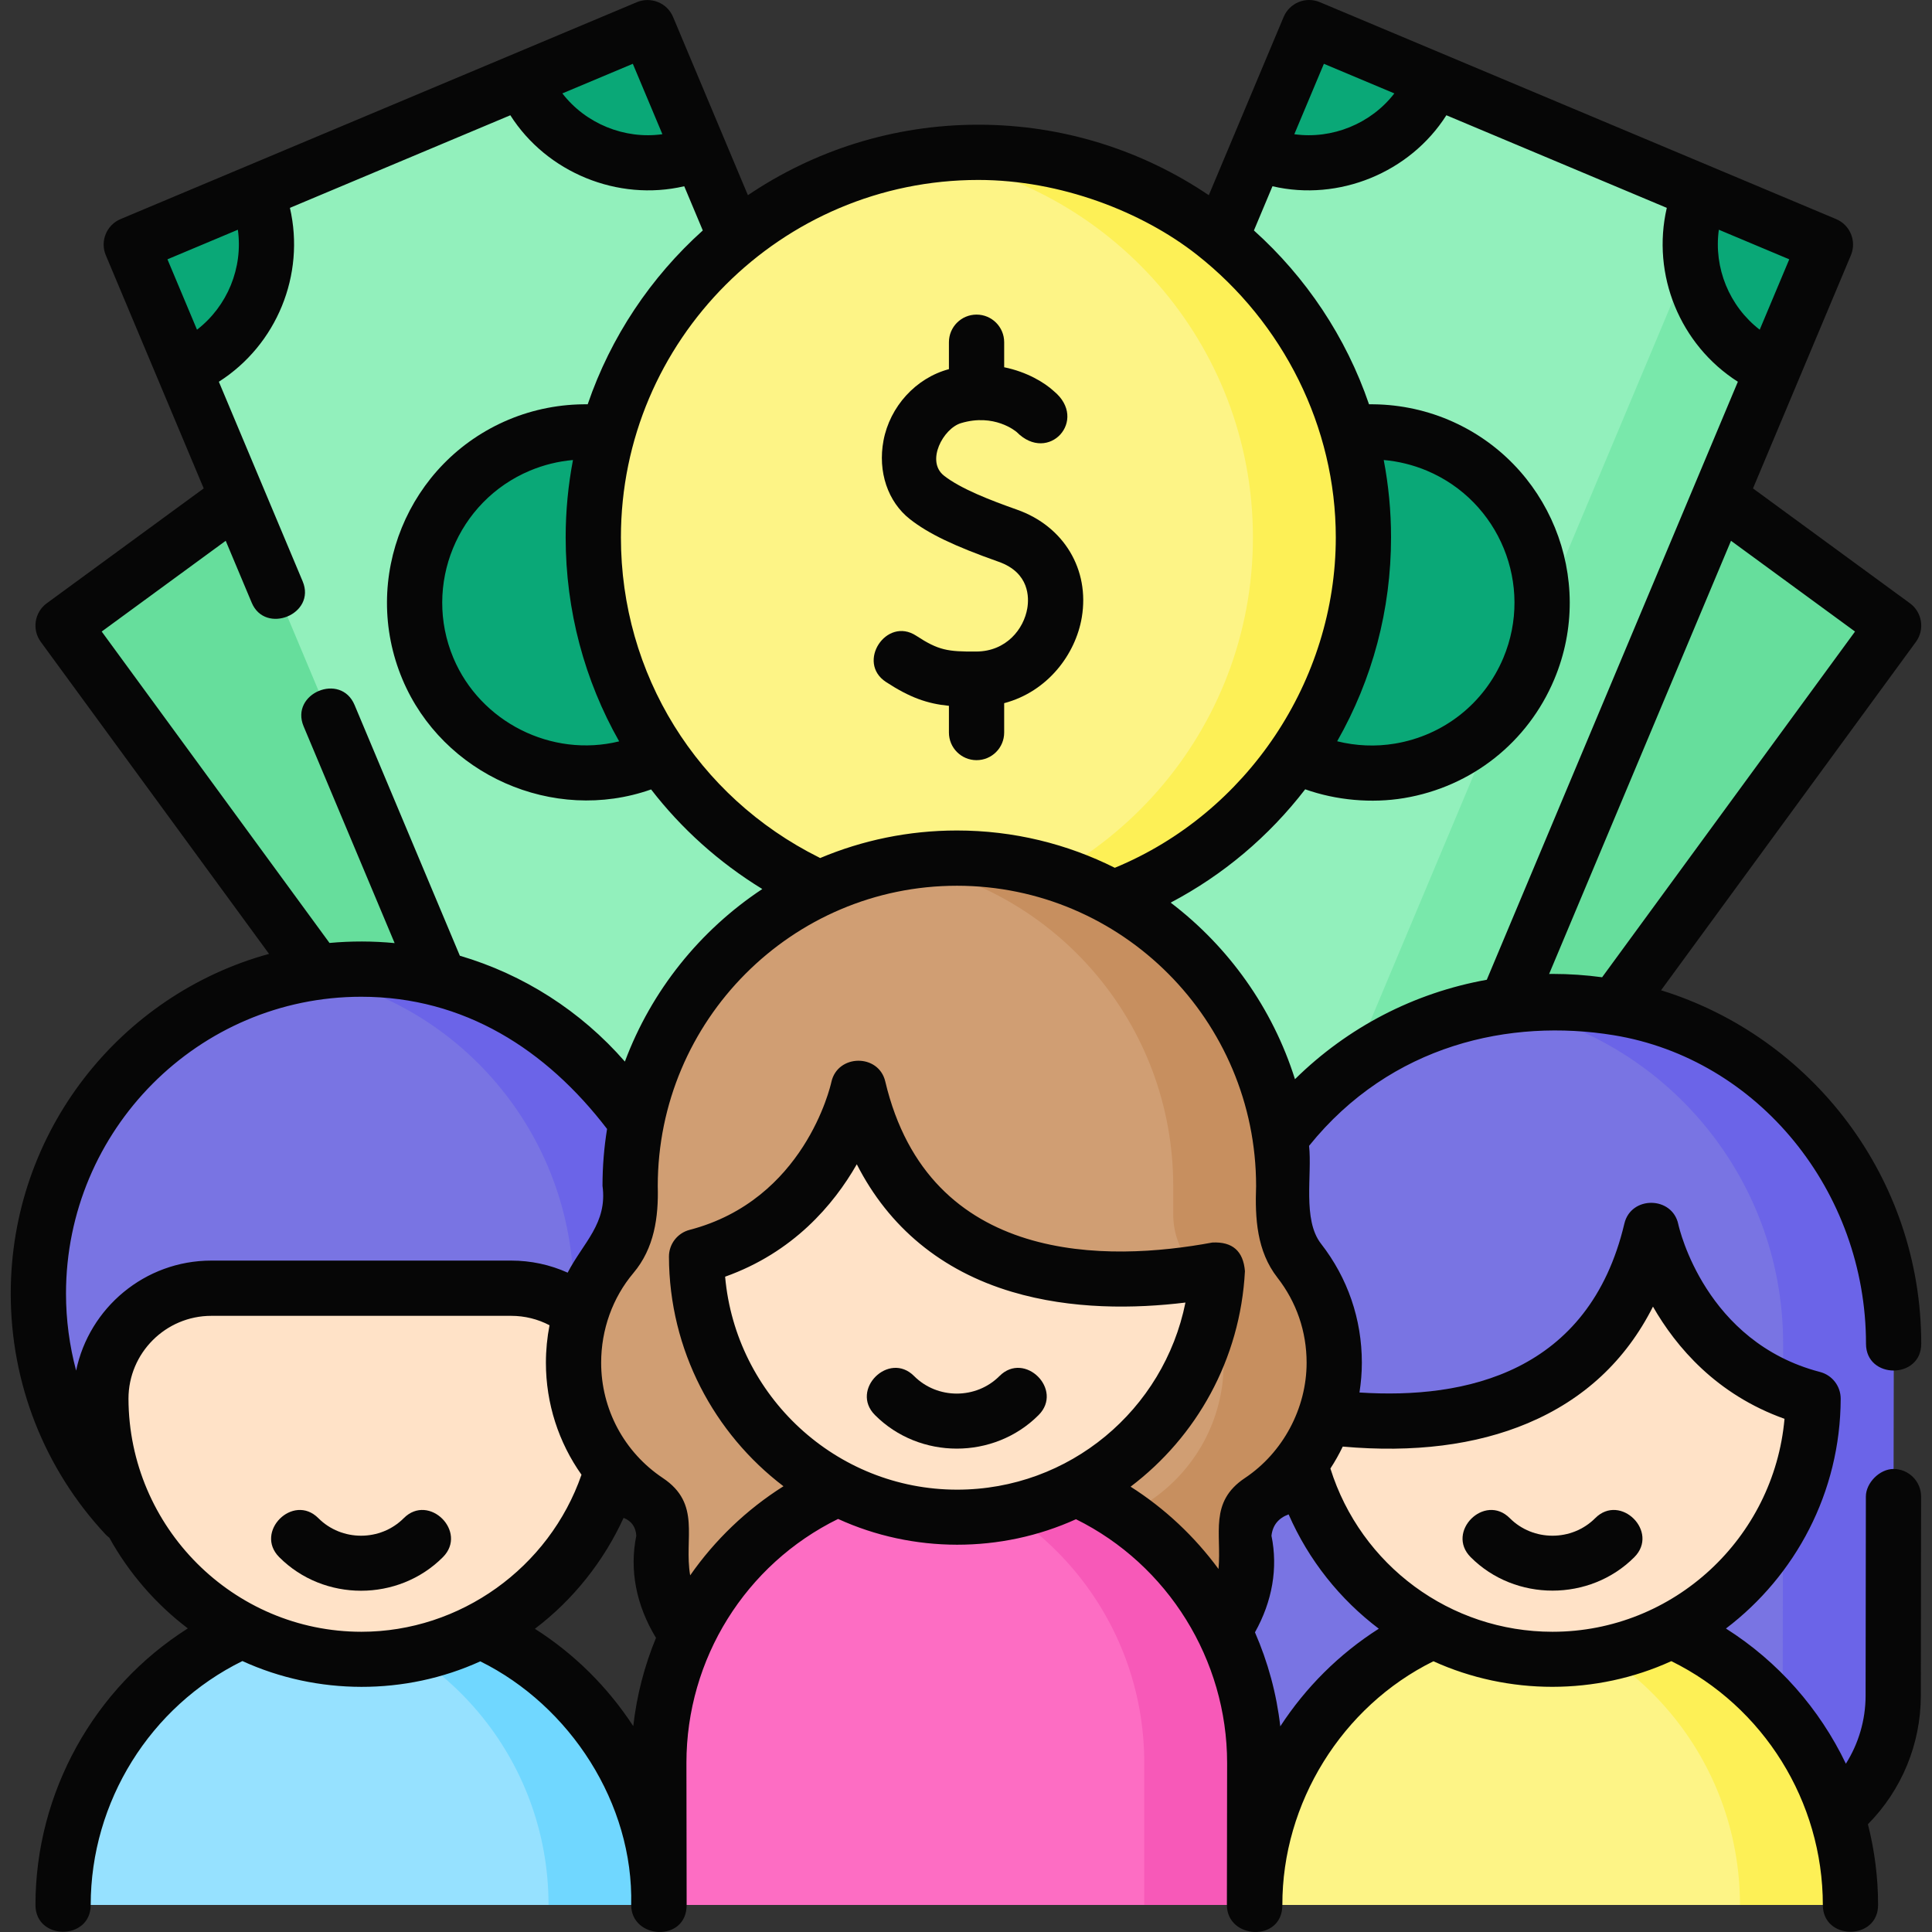 <svg id="Layer_1" enable-background="new 0 0 524.55 524.55" height="512" viewBox="0 0 524.55 524.55" width="512" xmlns="http://www.w3.org/2000/svg"><rect x="0" y="0" width="524.55" height="524.55" fill="#333333" stroke="none"/><g><g><g><g><g><path d="m234.353 159.766h274.68v152.05h-274.68z" fill="#66de9c" transform="matrix(.59 -.807 .807 .59 -38.068 396.568)"/><g><path d="m368.504 282.021c-8.715-.597-17.069-3.655-24.159-8.844-20.621-15.093-25.13-44.143-10.05-64.758 9.438-12.902 24.61-19.951 40.586-18.857 8.715.597 17.069 3.655 24.159 8.844 20.623 15.093 25.131 44.143 10.051 64.758-9.439 12.902-24.611 19.951-40.587 18.857z" fill="#0aa877"/></g><path d="m421.06 101.729c-11.967 16.359-34.933 19.911-51.297 7.935l21.668-29.62z" fill="#0aa877"/></g></g><g><g><path d="m235.016 87.555h274.68v152.05h-274.68z" fill="#92f0bc" transform="matrix(.387 -.922 .922 .387 77.381 443.576)"/><path d="m465.614 54.397-106.12 252.748 29.784 12.514 106.336-253.262z" fill="#79e8ab"/><g><path d="m379.976 209.289c-8.616 1.441-17.451.403-25.552-3-23.56-9.899-34.683-37.111-24.795-60.661 6.188-14.739 19.311-25.115 35.106-27.756 8.616-1.441 17.451-.404 25.552 3 23.561 9.899 34.684 37.111 24.796 60.661-6.189 14.739-19.313 25.115-35.107 27.756z" fill="#0aa877"/></g><g fill="#0aa877"><path d="m481.407 100.235c-18.695-7.854-27.489-29.371-19.643-48.06l33.85 14.222z"/><path d="m389.284 21.723c-7.847 18.688-29.363 27.471-48.058 19.616l14.207-33.838z"/></g></g></g></g><g><g><g><path d="m83.542 98.452h152.05v274.68h-152.05z" fill="#66de9c" transform="matrix(.807 -.59 .59 .807 -108.435 139.696)"/><g><path d="m162.756 282.021c8.715-.597 17.069-3.655 24.159-8.844 20.621-15.093 25.13-44.143 10.05-64.758-9.438-12.902-24.61-19.951-40.586-18.857-8.715.597-17.069 3.655-24.159 8.844-20.623 15.093-25.131 44.143-10.051 64.758 9.439 12.902 24.611 19.951 40.587 18.857z" fill="#0aa877"/></g><path d="m110.2 101.729c11.967 16.359 34.933 19.911 51.297 7.935l-21.668-29.62z" fill="#0aa877"/></g></g><g><g><path d="m82.879 26.24h152.05v274.68h-152.05z" fill="#92f0bc" transform="matrix(.922 -.387 .387 .922 -50.936 74.271)"/><g><path d="m151.284 209.289c8.616 1.441 17.451.403 25.552-3 23.56-9.899 34.683-37.111 24.795-60.661-6.188-14.739-19.311-25.115-35.106-27.756-8.616-1.441-17.451-.404-25.552 3-23.561 9.899-34.684 37.111-24.796 60.661 6.189 14.739 19.313 25.115 35.107 27.756z" fill="#0aa877"/></g><g fill="#0aa877"><path d="m49.853 100.235c18.695-7.854 27.489-29.371 19.643-48.06l-33.85 14.222z"/><path d="m141.976 21.723c7.847 18.688 29.363 27.471 48.058 19.616l-14.207-33.837z"/></g></g></g></g><g><g><circle cx="265.63" cy="145.903" fill="#fdf486" r="104.546"/><path d="m265.63 41.358c-5.094 0-10.101.372-15 1.076 50.632 7.276 89.547 50.825 89.547 103.47s-38.915 96.194-89.547 103.47c4.899.704 9.906 1.076 15 1.076 57.74 0 104.547-46.807 104.547-104.546s-46.807-104.546-104.547-104.546z" fill="#fdf056"/></g></g><g><g><path d="m370.815 502.407h101.364c23.09 0 41.815-18.796 41.841-41.999l.109-95.574c0-51.312-41.449-92.908-92.578-92.908-51.13 0-92.578 41.597-92.578 92.908v95.526c.001 23.222 18.734 42.047 41.842 42.047z" fill="#7974e3"/><path d="m421.552 271.925c-5.108 0-10.117.422-15 1.22 43.995 7.194 77.578 45.502 77.578 91.688l-.109 95.574c-.026 23.203-18.752 41.999-41.841 41.999h30c23.09 0 41.815-18.796 41.841-41.999l.109-95.574c0-51.311-41.449-92.908-92.578-92.908z" fill="#6b64e8"/><g><g><path d="m340.613 517.209c0-44.839 36.22-81.189 80.901-81.189s80.901 36.35 80.901 81.189z" fill="#fdf486"/></g></g><path d="m421.514 436.02c-5.128 0-10.137.5-15 1.416 37.51 7.061 65.901 40.08 65.901 79.773h30c-.001-44.839-36.221-81.189-80.901-81.189z" fill="#fdf056"/><path d="m448.326 333.932c-13.662 57.711-70.696 54.367-97.46 49.382 1.957 37.456 32.838 67.223 70.648 67.223 38.999 0 70.626-31.669 70.745-70.779-36.203-9.429-43.933-45.826-43.933-45.826z" fill="#ffe2c7"/></g><g><path d="m185.74 351.216c0 17.74-5.218 34.255-14.196 48.08-15.644 24.09-42.704 40.012-73.464 40.012-48.414 0-87.66-39.44-87.66-88.092s39.247-88.092 87.66-88.092 87.66 39.44 87.66 88.092z" fill="#7974e3"/><path d="m98.079 263.124c-5.115 0-10.125.445-15 1.29 41.266 7.151 72.66 43.29 72.66 86.802 0 17.74-5.218 34.255-14.196 48.08-13.045 20.088-34.031 34.487-58.478 38.72 4.879.846 9.894 1.292 15.014 1.292 30.76 0 57.82-15.922 73.464-40.012 8.978-13.825 14.196-30.34 14.196-48.08.001-48.652-39.246-88.092-87.66-88.092z" fill="#6b64e8"/><g><g><path d="m17.13 517.209c0-44.839 36.22-81.189 80.901-81.189s80.901 36.35 80.901 81.189z" fill="#96e1ff"/></g></g><path d="m98.031 436.02c-5.128 0-10.137.5-15 1.416 37.51 7.061 65.901 40.08 65.901 79.773h30c-.001-44.839-36.221-81.189-80.901-81.189z" fill="#70d7ff"/><path d="m27.383 379.758c.119 39.11 31.746 70.779 70.745 70.779 37.81 0 68.691-29.767 70.648-67.223v-3.556c0-16.569-13.431-30-30-30h-81.393c-16.569 0-30 13.431-30 30z" fill="#ffe2c7"/></g><g><path d="m362.251 369.988c0-10.45-3.551-20.063-9.503-27.703-2.781-3.57-4.21-8.016-4.21-12.549v-7.708c0-49.177-39.725-89.043-88.727-89.043-49.003 0-88.727 39.866-88.727 89.043l-.06 6.166c-.045 4.635-1.792 9.056-4.776 12.594-6.632 7.862-10.53 18.056-10.53 29.201 0 15.673 7.979 29.47 20.081 37.538 3.563 2.375 5.165 6.74 4.306 10.945-1.866 9.135.743 19.905 10.342 29.985 2.082 2.187 4.99 3.389 8.004 3.389h121.059c3.019 0 5.932-1.205 8.017-3.395 9.595-10.078 12.203-20.846 10.337-29.979-.859-4.205.744-8.57 4.306-10.945 12.102-8.069 20.081-21.866 20.081-37.539z" fill="#d09e73"/><path d="m352.748 342.284c-2.781-3.57-4.21-8.016-4.21-12.548v-7.708c0-49.177-39.724-89.043-88.727-89.043-5.113 0-10.123.44-15 1.273 41.858 7.154 73.727 43.724 73.727 87.77v7.708c0 4.532 1.429 8.978 4.21 12.548 5.952 7.64 9.503 17.253 9.503 27.703 0 15.673-7.979 29.47-20.081 37.538-3.563 2.375-5.165 6.74-4.306 10.945 1.866 9.133-.742 19.901-10.337 29.979-2.086 2.191-4.998 3.395-8.017 3.395h30c3.019 0 5.932-1.204 8.017-3.395 9.595-10.078 12.203-20.846 10.337-29.979-.859-4.205.744-8.57 4.306-10.945 12.102-8.067 20.081-21.865 20.081-37.538 0-10.45-3.551-20.063-9.503-27.703z" fill="#c78f5f"/><g><g><path d="m178.872 517.209v-38.584c0-44.839 36.22-81.189 80.901-81.189s80.901 36.35 80.901 81.189v38.584z" fill="#fd6dc3"/></g></g><path d="m259.772 397.436c-5.128 0-10.137.5-15 1.416 37.51 7.061 65.901 40.08 65.901 79.773v38.584h30v-38.584c0-44.84-36.221-81.189-80.901-81.189z" fill="#f759b8"/><path d="m233.057 295.348c13.662 57.711 70.696 54.367 97.46 49.382-1.957 37.456-32.838 67.223-70.648 67.223-38.999 0-70.626-31.669-70.745-70.779 36.203-9.429 43.933-45.826 43.933-45.826z" fill="#ffe2c7"/></g></g></g><g fill="#060606"><path d="m240.55 185.162c6.474 4.235 11.21 5.896 17.089 6.471v7.257c0 4.142 3.357 7.5 7.5 7.5s7.5-3.358 7.5-7.5v-7.973c11.818-3.13 19.392-13.277 21.074-23.289 2.187-13.004-4.873-24.755-17.565-29.242-7.263-2.567-15.299-5.671-19.837-9.23-5.014-3.934-.218-12.82 4.6-14.271 9.046-2.723 14.894 2.215 15.138 2.427 8.641 8.733 19.57-3.294 10.085-11.103-2.532-2.336-7.286-5.23-13.494-6.496v-6.796c0-4.142-3.357-7.5-7.5-7.5s-7.5 3.358-7.5 7.5v7.309c-9.043 2.421-16.033 10.21-17.763 19.386-1.592 8.446 1.159 16.626 7.178 21.347 5.033 3.948 12.015 7.3 24.095 11.57 8.428 2.979 8.243 9.813 7.772 12.612-.946 5.625-5.678 11.704-13.833 11.758-7.81.054-10.283-.336-16.327-4.29-8.116-5.31-16.327 7.245-8.212 12.553z"/><path d="m514.104 398.835c-3.788 0-7.505 3.788-7.51 7.49l-.073 54.074c-.007 6.604-1.905 12.99-5.353 18.459-7.142-14.901-18.364-27.711-32.564-36.703 18.84-14.302 31.077-36.937 31.154-62.375.011-3.422-2.298-6.418-5.609-7.28-31.108-8.102-38.204-38.847-38.486-40.125-1.621-7.638-12.836-7.771-14.634-.169-9.598 40.541-43.228 47.74-71.922 45.866.41-2.653.645-5.35.645-8.084 0-11.828-3.834-23.001-11.087-32.313-5.092-6.533-2.366-18.766-3.247-26.574 22.266-27.625 54.713-34.598 82.679-30.04 39.264 6.399 68.534 42.363 68.534 83.774 0 9.697 15 9.697 15 0 0-45.09-29.778-83.331-70.64-95.973l69.193-94.587c2.444-3.343 1.718-8.035-1.624-10.48l-42.611-31.186 26.58-63.307c1.604-3.818-.191-8.214-4.01-9.818l-140.18-58.897c-3.857-1.62-8.238.238-9.82 4.011l-20.321 48.398c-17.879-12.079-39.414-19.138-62.568-19.138s-44.689 7.06-62.568 19.139l-20.321-48.399c-1.645-3.923-6.145-5.555-9.82-4.011l-140.181 58.895c-3.818 1.604-5.613 6-4.01 9.818l26.581 63.307-42.611 31.186c-3.342 2.446-4.068 7.138-1.624 10.48l61.971 84.713c-40.366 11.067-70.129 48.219-70.129 92.229 0 24.379 9.137 47.594 25.729 65.37.322.344.672.645 1.038.915 5.33 9.623 12.615 18.01 21.313 24.622-25.419 16.097-41.368 44.537-41.368 75.087 0 9.697 15 9.697 15 0 0-28.026 16.14-53.912 41.186-66.221 20.324 9.299 44.244 9.353 64.589.079 24.409 12.069 41.637 38.633 40.966 66.142 0 9.344 15.06 10.221 15.06 0 0-12.86-.06-25.723-.06-38.584 0-28.238 16.064-53.897 41.179-66.224 20.342 9.31 44.221 9.33 64.588.079 24.957 12.338 41.034 38.183 41.034 66.145 0 12.861-.06 25.724-.06 38.584 0 9.344 15.06 10.221 15.06 0-.073-27.668 16.188-53.911 41.01-66.164 20.368 9.253 44.24 9.262 64.594-.034 25.052 12.331 41.137 38.094 41.137 66.199 0 9.697 15 9.697 15 0 0-7.493-.954-14.847-2.762-21.919 9.149-9.241 14.354-21.763 14.368-34.873l.073-54.072c.008-4.143-3.346-7.505-7.488-7.511zm-10.454-227.366-68.665 93.864c-4.395-.594-8.878-.907-13.433-.907-.319 0-.636.011-.955.014l49.382-117.613zm-36.974-109.095 19.12 8.033-8.023 19.108c-8.266-6.381-12.527-16.802-11.097-27.141zm-107.232-45.052 19.13 8.037c-6.317 8.213-16.898 12.524-27.157 11.081zm-13.958 33.245c18.013 4.207 37.332-3.719 47.215-19.273l59.844 25.142c-4.203 18.162 3.571 37.183 19.295 47.21l-68.172 162.368c-19.692 3.531-37.737 12.865-52.076 26.99-6.073-19.288-18.031-35.975-33.751-47.936 14.222-7.483 26.637-17.937 36.526-30.768 8.397 2.985 18.052 3.857 26.846 2.387 18.347-3.068 33.594-15.124 40.785-32.251 11.488-27.362-1.435-58.979-28.807-70.479-6.806-2.86-14.158-4.269-21.495-4.187-6.259-18.323-17.143-34.52-31.251-47.199zm32.191 95.336c0-7.179-.687-14.2-1.984-21.008 4.002.353 7.957 1.323 11.688 2.891 19.749 8.297 29.074 31.104 20.787 50.842-5.188 12.353-16.188 21.049-29.429 23.263-5.235.876-10.565.643-15.69-.631 9.586-16.817 14.628-35.755 14.628-55.357zm-52.723-76.747c23.454 18.44 37.723 46.798 37.723 76.747 0 38.891-24.048 74.857-59.998 89.708-12.916-6.476-27.474-10.127-42.868-10.127-13.159 0-25.707 2.667-37.142 7.483-.096-.053-.186-.111-.285-.161-33.186-16.548-53.801-49.847-53.801-86.903 0-53.511 43.535-97.045 97.047-97.045 22.324 0 44.5 8.644 59.324 20.298zm-156.846 132.128c-18.363 4.516-37.712-5.264-45.016-22.655-8.287-19.738 1.038-42.546 20.787-50.843 3.731-1.567 7.686-2.538 11.688-2.89-1.297 6.807-1.984 13.828-1.984 21.007 0 19.904 5.157 38.866 14.525 55.381zm3.708-183.962 8.027 19.118c-10.258 1.446-20.84-2.869-27.157-11.081zm-118.329 72.193-8.023-19.108 19.12-8.033c1.43 10.339-2.831 20.76-11.097 27.141zm-25.876 81.954 33.671-24.643 7.061 16.816c3.672 8.749 17.578 3.119 13.83-5.807l-22.753-54.189c15.724-10.026 23.498-29.048 19.295-47.21l59.844-25.142c9.883 15.555 29.202 23.479 47.215 19.273l5.04 12.004c-14.108 12.679-24.992 28.876-31.251 47.2-7.337-.081-14.688 1.326-21.494 4.186-27.372 11.5-40.295 43.116-28.807 70.479 10.87 25.886 40.934 39.286 67.516 29.902 8.199 10.622 18.38 19.804 30.193 27.041-16.906 11.184-30.104 27.563-37.31 46.848-11.992-13.753-27.562-23.667-44.81-28.742l-28.584-68.077c-3.752-8.942-17.584-3.134-13.83 5.807l24.708 58.845c-5.894-.568-11.788-.581-17.682-.04zm70.468 99.155c27.947 0 50.245 14.348 66.743 35.895-.811 5.028-1.239 10.183-1.239 15.436 1.395 10.18-5.244 15.418-9.459 23.579-4.786-2.153-9.981-3.276-15.348-3.276h-81.393c-18.059 0-33.175 12.832-36.715 29.872-1.799-6.754-2.749-13.771-2.749-20.914 0-44.438 35.96-80.592 80.16-80.592zm-63.196 109.134c0-12.407 10.094-22.5 22.5-22.5h81.393c3.682 0 7.228.879 10.422 2.556-.641 3.327-.981 6.732-.981 10.174 0 11.078 3.459 21.652 9.663 30.409-8.754 25.24-32.932 42.64-59.752 42.64-34.767-.001-63.139-28.398-63.245-63.279zm110.344 62.467c.024-.018.049-.035.073-.053 10.344-7.852 18.628-18.298 24.01-30.065 2.159.862 3.308 2.483 3.447 4.862-1.895 9.275-.044 18.861 5.35 27.721-3.13 7.579-5.236 15.633-6.173 23.966-6.859-10.511-15.923-19.575-26.707-26.431zm51.648-95.595c18.471-6.584 29.443-19.497 35.752-30.521 8.711 17.113 23.002 28.936 42.104 34.628 16.248 4.842 33.371 4.594 47.124 2.914-5.867 29.134-31.501 50.801-61.986 50.801-32.929 0-60.121-25.472-62.994-57.822zm110.089 57.011c17.849-13.502 29.789-34.504 31.043-58.52-.443-5.455-3.397-8.044-8.863-7.764-28.061 5.226-76.898 6.492-88.789-43.736-1.795-7.595-12.959-7.446-14.629.144-.287 1.305-7.383 32.05-38.492 40.152-3.312.863-5.62 3.858-5.609 7.281.078 25.411 12.29 48.023 31.096 62.327-10.077 6.358-18.649 14.622-25.333 24.194-1.743-10.077 3.11-19.407-7.428-26.433-10.482-6.988-16.741-18.688-16.741-31.297 0-9.013 3.112-17.666 8.763-24.365 5.661-6.712 6.84-15.145 6.604-23.596 0-44.963 36.438-81.543 81.228-81.543 44.788 0 81.227 36.58 81.227 81.543-.313 8.729.166 17.644 5.794 24.866 5.182 6.651 7.92 14.638 7.92 23.095 0 12.395-6.441 24.43-16.741 31.297-9.818 6.546-6.297 15.121-7.18 24.704-6.455-8.785-14.521-16.4-23.87-22.349zm40.641 65.072c-1.009-8.88-3.36-17.474-6.876-25.524 4.72-8.436 6.278-17.437 4.483-26.221.317-2.847 1.869-4.782 4.655-5.806 5.449 12.468 13.961 23.08 24.484 31.043-10.799 6.867-19.878 15.965-26.746 26.508zm13.606-70.002c1.246-1.912 2.369-3.899 3.355-5.955 19.252 1.717 36.139-.406 50.216-6.339 15.251-6.427 26.635-17.039 34.01-31.66 6.313 11.01 17.278 23.886 35.715 30.458-2.872 32.35-30.063 57.822-62.993 57.822-27.772-.001-52.052-18.05-60.303-44.326z"/><path d="m433.107 412.191c-6.331 6.352-16.854 6.354-23.186 0-6.844-6.871-17.469 3.718-10.625 10.588 12.073 12.116 32.365 12.115 44.436 0 6.845-6.869-3.781-17.459-10.625-10.588z"/><path d="m109.623 412.191c-6.331 6.354-16.854 6.352-23.186 0-6.844-6.87-17.47 3.719-10.625 10.588 12.113 12.155 32.323 12.155 44.436 0 6.845-6.87-3.782-17.46-10.625-10.588z"/><path d="m271.365 373.606c-6.332 6.353-16.854 6.353-23.187 0-6.844-6.87-17.47 3.719-10.625 10.588 12.112 12.155 32.325 12.155 44.437 0 6.845-6.869-3.781-17.458-10.625-10.588z"/></g></g></svg>